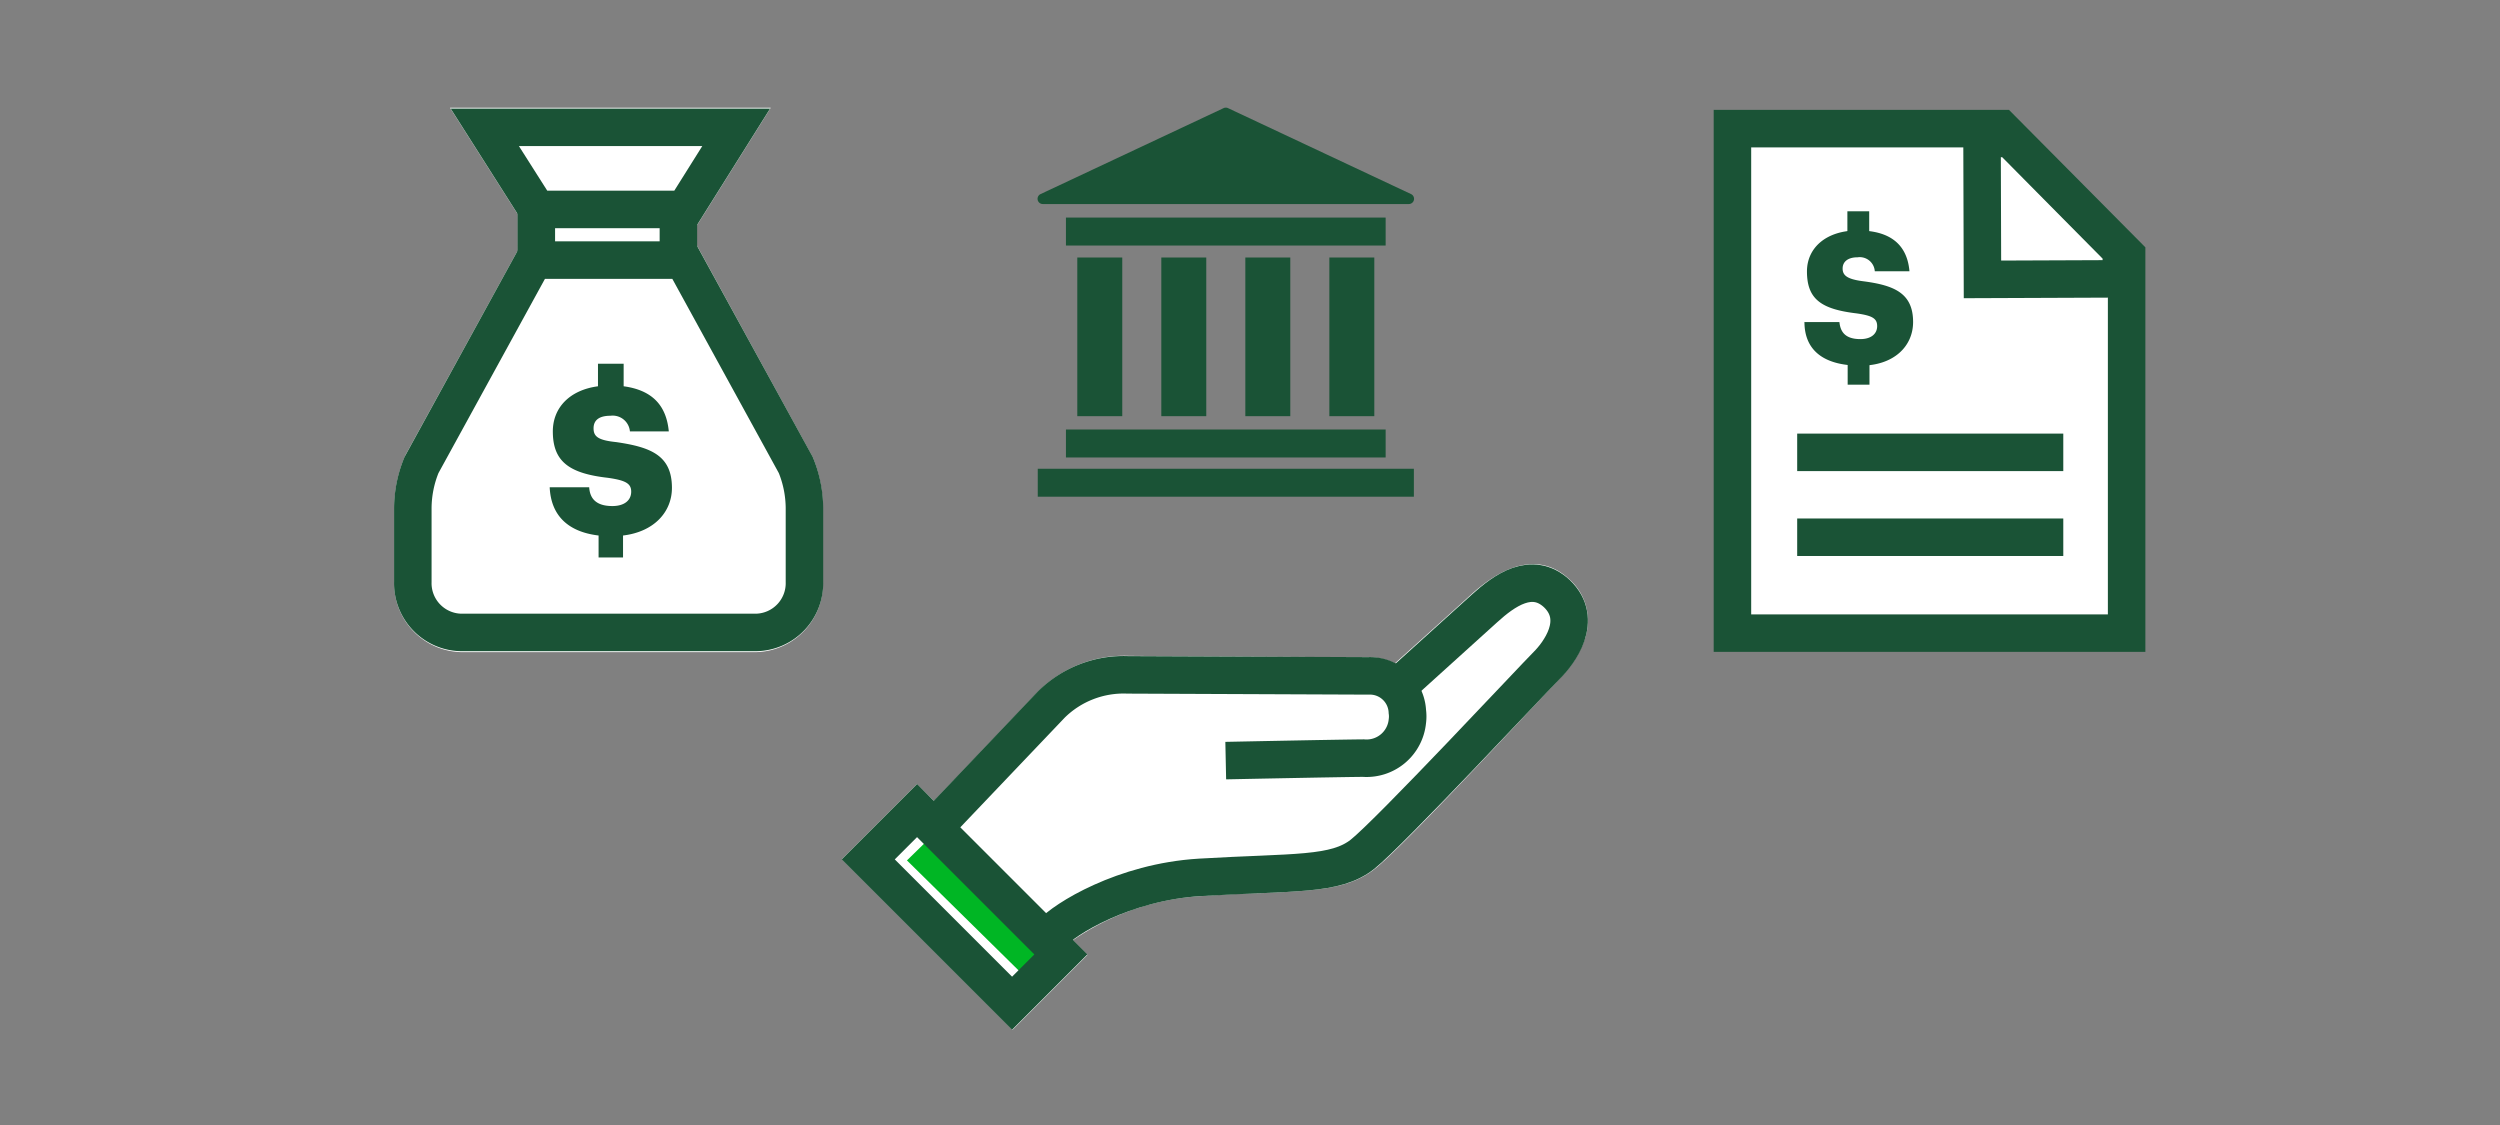 <svg id="LINE_ART_STROKE" data-name="LINE ART / STROKE" xmlns="http://www.w3.org/2000/svg" viewBox="0 0 200 90">
  <rect x="0" y="0" width="200" height="90" fill="#808080" stroke="none"/>
  <g>
    <g>
      <path d="M65.836,40.669v5.886a5.473,5.473,0,0,1-5.306,5.614h-23.678a5.481,5.481,0,0,1-5.316-5.614V40.669a10.735,10.735,0,0,1,.822-4.085l.079-.178,8.988-16.381V17.156L36.001,8.62H61.659l-5.9,9.405v1.623l9.265,16.936A10.725,10.725,0,0,1,65.836,40.669Z" style="fill: #fff"/>
      <path d="M50.496,39.33c0,.702-.552,1.154-1.505,1.154-1.404,0-1.806-.702-1.856-1.505H43.975c.1,2.207,1.404,3.561,3.912,3.862v1.756h1.956V42.841c2.508-.301,3.912-1.906,3.912-3.812,0-2.608-1.705-3.26-4.464-3.662-1.455-.15-1.806-.451-1.806-1.104s.451-1.003,1.354-1.003a1.384,1.384,0,0,1,1.555,1.254h3.11c-.201-2.157-1.404-3.311-3.612-3.612V29.097H47.838v1.806c-2.257.301-3.612,1.705-3.612,3.612,0,2.408,1.304,3.361,4.414,3.712C50.045,38.427,50.496,38.678,50.496,39.33Z" style="fill: #1a5336"/>
      <line x1="42.906" y1="21.018" x2="42.906" y2="16.263" style="fill: none;stroke: #1a5336;stroke-miterlimit: 10;stroke-width: 3px"/>
      <line x1="54.272" y1="16.847" x2="54.272" y2="22.059" style="fill: none;stroke: #1a5336;stroke-miterlimit: 10;stroke-width: 3px"/>
      <polygon points="38.785 10.187 42.956 16.754 48.864 16.754 48.864 16.754 54.773 16.754 58.894 10.187 38.785 10.187" style="fill: none;stroke: #1a5336;stroke-miterlimit: 10;stroke-width: 3px"/>
      <path d="M36.849,50.595a3.94,3.94,0,0,1-3.823-4.045h0v-5.884a9.172,9.172,0,0,1,.695-3.467l8.987-16.391H54.674l8.987,16.391a9.172,9.172,0,0,1,.695,3.467v5.884h0A3.941,3.941,0,0,1,60.533,50.595Z" style="fill: none;stroke: #1a5336;stroke-miterlimit: 10;stroke-width: 3px"/>
    </g>
    <g>
      <polyline points="170.13 30.472 170.13 50.652 138.595 50.652 138.595 10.292 160.096 10.292 170.13 20.404 170.13 30.897" style="fill: #fff"/>
      <polyline points="170.13 30.472 170.13 50.652 138.595 50.652 138.595 10.292 160.096 10.292 170.13 20.404 170.13 30.897" style="fill: none;stroke: #1a5336;stroke-miterlimit: 10;stroke-width: 3px"/>
      <polygon points="158.597 22.351 158.563 11.086 160.801 11.075 169.705 20.069 169.716 22.306 158.597 22.351" style="fill: none;stroke: #1a5336;stroke-miterlimit: 10;stroke-width: 3px"/>
      <line x1="143.775" y1="36.188" x2="165.063" y2="36.188" style="fill: none;stroke: #1a5336;stroke-miterlimit: 10;stroke-width: 3px"/>
      <line x1="143.775" y1="42.979" x2="165.063" y2="42.979" style="fill: none;stroke: #1a5336;stroke-miterlimit: 10;stroke-width: 3px"/>
      <path d="M144.312,25.763h2.841c.078.749.425,1.365,1.678,1.365.861,0,1.342-.425,1.342-1.04s-.392-.839-1.656-1.018c-2.797-.336-3.96-1.119-3.96-3.356,0-1.902,1.555-3.278,4.061-3.278s3.949,1.052,4.139,3.266h-2.774a1.208,1.208,0,0,0-1.283-1.128q-.047.003-.093.01c-.794,0-1.197.369-1.197.895s.313.85,1.622,1.018c2.506.324,4.016.951,4.016,3.266,0,1.924-1.521,3.49-4.217,3.49-2.942,0-4.475-1.231-4.475-3.501" style="fill: #1a5336"/>
      <rect x="147.791" y="16.903" width="1.745" height="2.584" style="fill: #1a5336"/>
      <rect x="147.813" y="28.19" width="1.745" height="2.584" style="fill: #1a5336"/>
    </g>
    <g>
      <path d="M83.425,16.323H112.7a.418.418,0,0,0,.18-.798L98.242,8.65a.419.419,0,0,0-.355,0L83.249,15.525a.418.418,0,0,0,.176.798Z" style="fill: #1a5336"/>
      <rect x="83.02" y="37.5" width="30.09" height="2.237" style="fill: #1a5336"/>
      <rect x="85.276" y="34.361" width="25.576" height="2.237" style="fill: #1a5336"/>
      <rect x="85.276" y="17.406" width="25.576" height="2.237" style="fill: #1a5336"/>
      <g>
        <rect x="92.905" y="20.601" width="3.597" height="12.693" style="fill: #1a5336"/>
        <rect x="99.627" y="20.601" width="3.597" height="12.693" style="fill: #1a5336"/>
        <rect x="106.348" y="20.601" width="3.597" height="12.693" style="fill: #1a5336"/>
        <rect x="86.184" y="20.601" width="3.597" height="12.693" style="fill: #1a5336"/>
      </g>
    </g>
    <g>
      <path d="M126.749,51.219a8.29,8.29,0,0,1-1.92,3c-.14.16-.55.59-1.14,1.22-5.49,5.86-12,12.75-13.74,14.1-2.09,1.62-4.7,1.73-9.44,1.93-1.29,0-2.75.12-4.43.22a20.19,20.19,0,0,0-10.25,3.53l1.17,1.17-6,6-13.65-13.65,6-6,1.37,1.33,8.35-8.76a9.71,9.71,0,0,1,7.26-2.84c.17,0,17,.13,18.84.09h.15a5.25,5.25,0,0,1,2.27.51c1.6-1.44,5-4.5,6.15-5.55,3.85-3.45,6.37-2.54,7.85-1.14A4.42,4.42,0,0,1,126.749,51.219Z" style="fill: #fff"/>
      <path d="M79.679,79.219c2.49-2.56,4.34-4.44,4.45-4.53,1-1.14,5.75-4.13,11.86-4.5,7.6-.45,10.83-.13,13-1.84s13.81-14.19,14.76-15.13,3-3.62.8-5.73c-2-1.86-4.23-.23-5.77,1.17l-7,6.33" style="fill: none;stroke: #1a5336;stroke-miterlimit: 10;stroke-width: 3px"/>
      <path d="M98.059,60.849s8.66-.18,11-.2a3.28,3.28,0,0,0,3.53-2.95,2.84,2.84,0,0,0,0-.77,3,3,0,0,0-3.09-2.86h-.29l-19-.08a8.22,8.22,0,0,0-6.1,2.37l-13.33,14" style="fill: none;stroke: #1a5336;stroke-miterlimit: 10;stroke-width: 3px"/>
      <rect x="74.405" y="64.417" width="5.52" height="16.27" transform="translate(-28.701 75.814) rotate(-45)" style="fill: #fff"/>
      <polygon points="72.556 68.833 75.144 66.304 85.225 76.237 82.637 78.766 72.556 68.833" style="fill: #00b624"/>
      <rect x="74.405" y="64.417" width="5.52" height="16.27" transform="translate(-28.701 75.814) rotate(-45)" style="fill: none;stroke: #1a5336;stroke-miterlimit: 10;stroke-width: 3px"/>
    </g>
  </g>
</svg>
